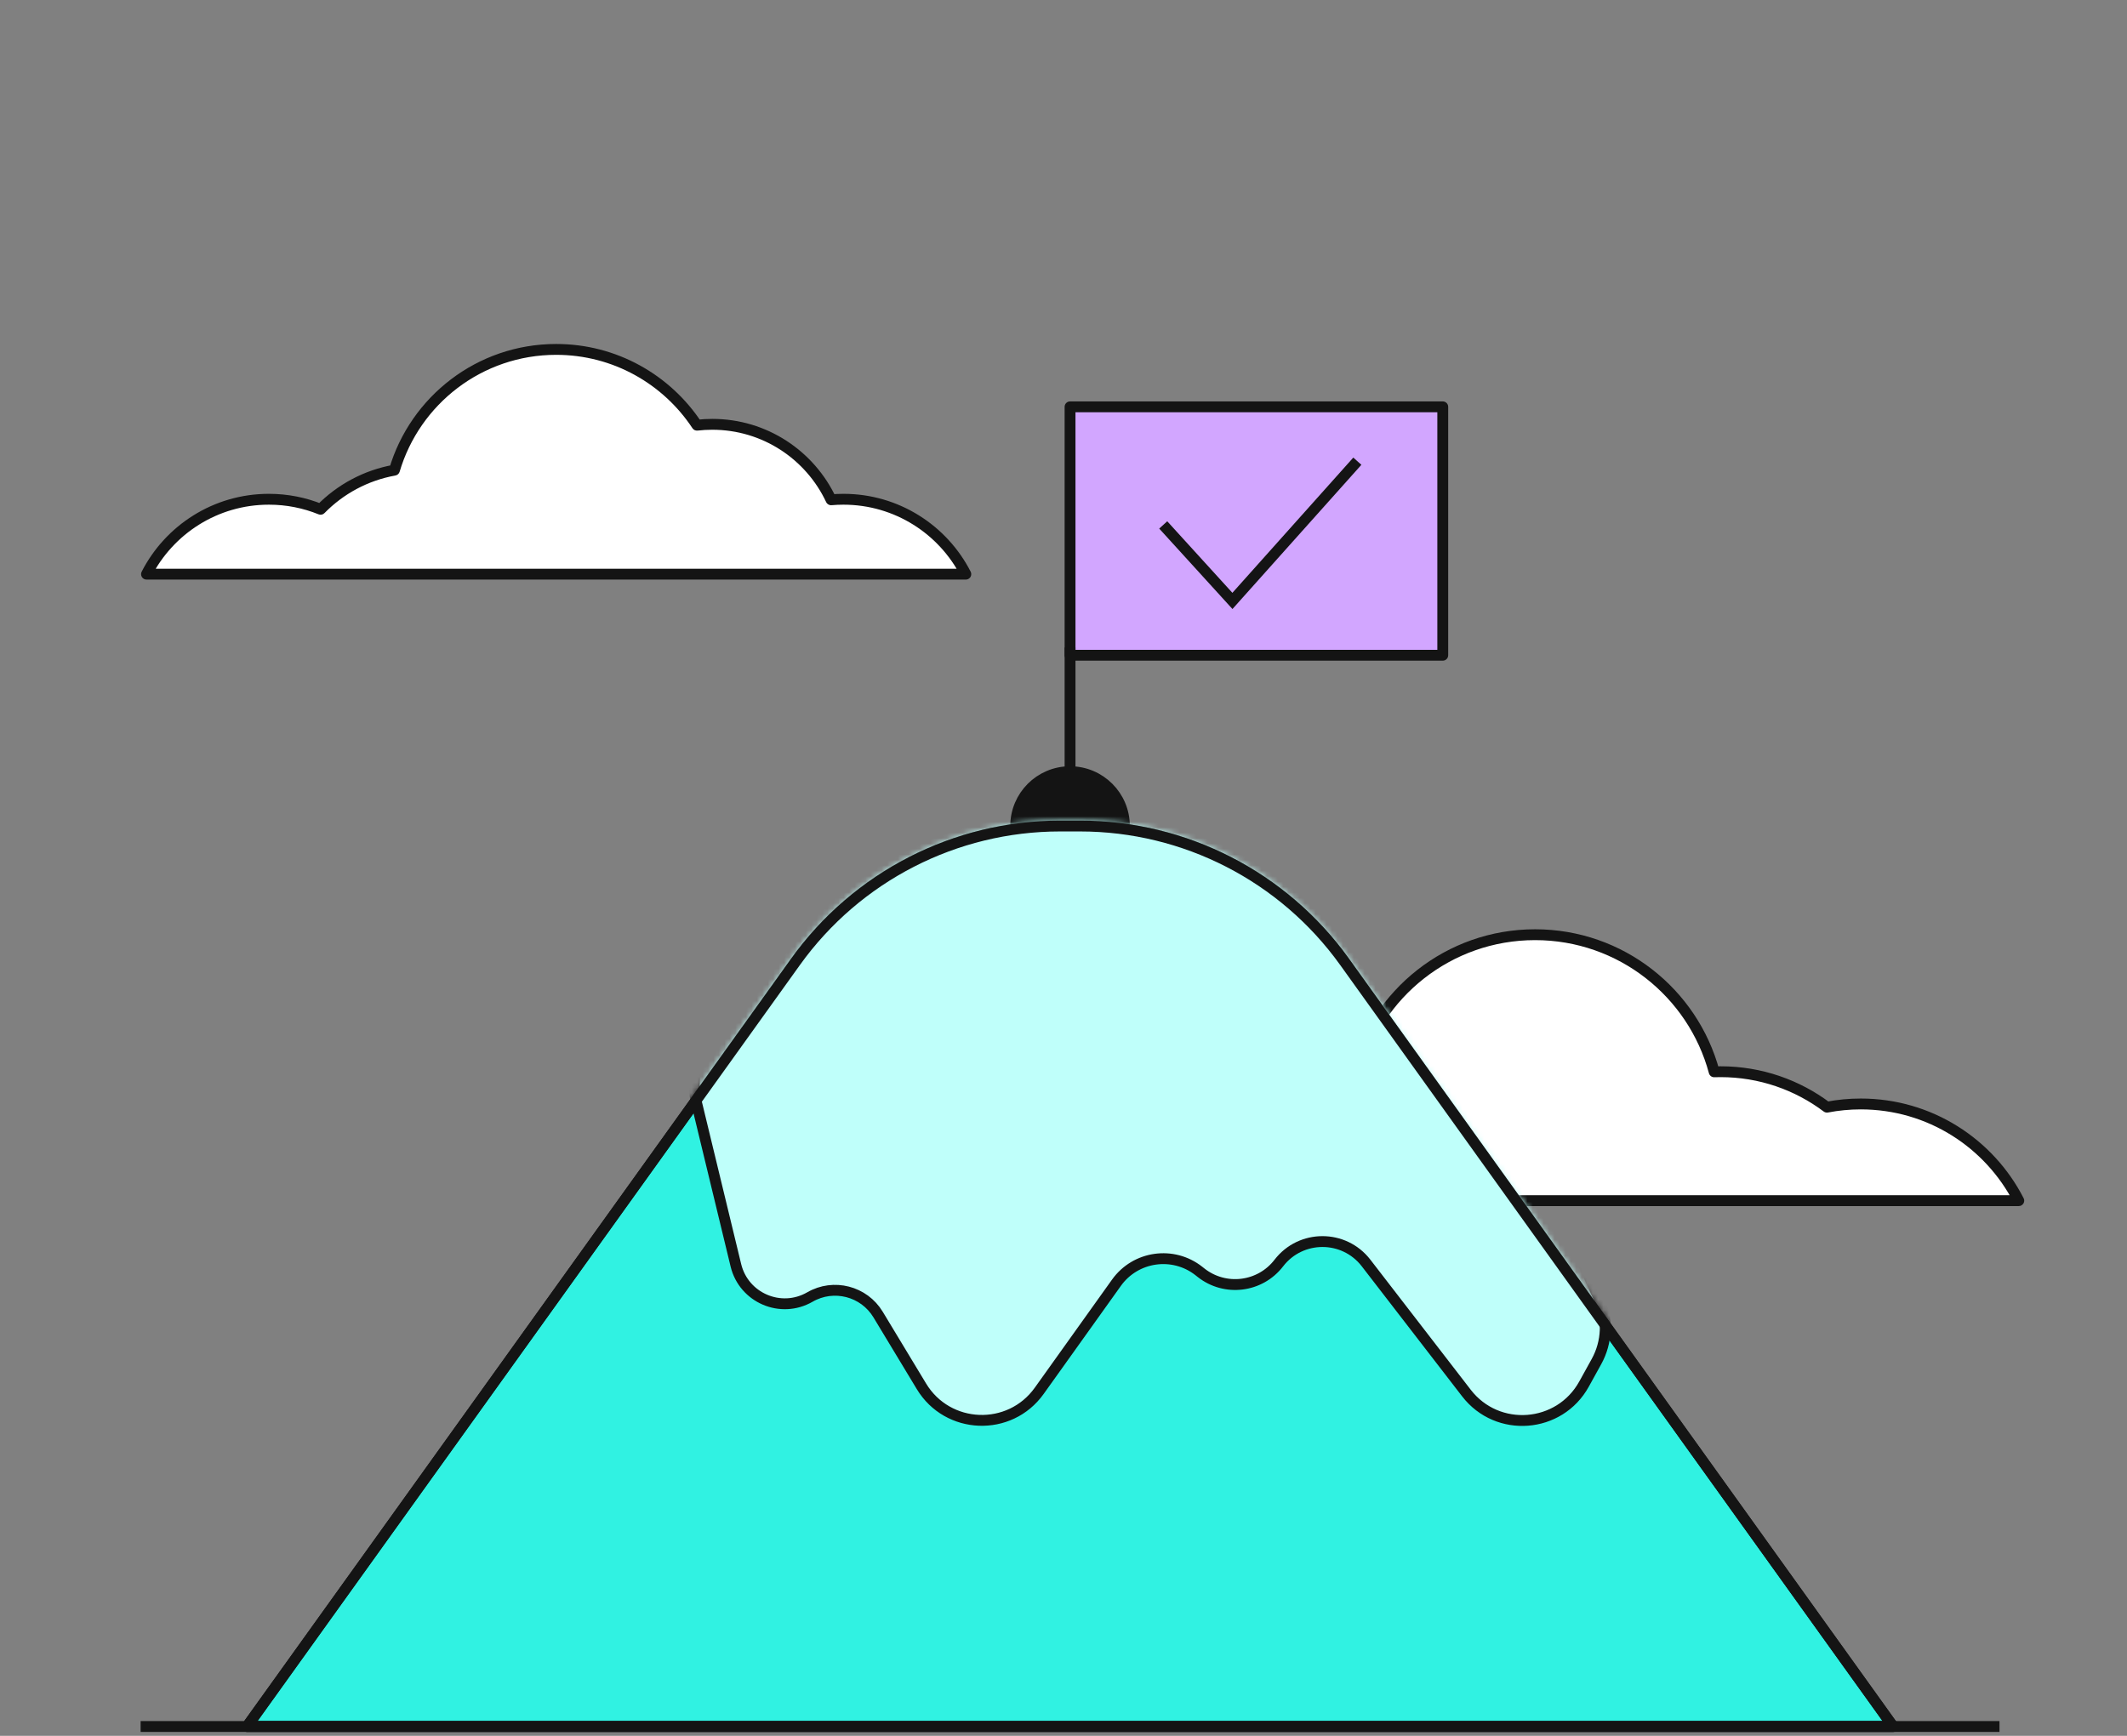 <svg width="392" height="320" viewBox="0 0 392 320" fill="none" xmlns="http://www.w3.org/2000/svg">
<rect x="0" y="0" width="392" height="320" fill="#808080" stroke="none"/>
<path fill-rule="evenodd" clip-rule="evenodd" d="M178 105.846H27C31.191 97.648 39.719 92.036 49.558 92.036C52.928 92.036 56.145 92.694 59.085 93.889C62.689 90.208 67.406 87.622 72.692 86.677C76.491 73.806 88.399 64.413 102.5 64.413C113.344 64.413 122.89 69.967 128.45 78.386C129.376 78.278 130.318 78.223 131.273 78.223C140.954 78.223 149.307 83.916 153.164 92.137C153.914 92.07 154.674 92.036 155.441 92.036C165.281 92.036 173.809 97.648 178 105.846Z" fill="white"/>
<path d="M27 105.846L26.109 105.391C25.951 105.701 25.965 106.071 26.147 106.368C26.328 106.665 26.651 106.846 27 106.846V105.846ZM178 105.846V106.846C178.348 106.846 178.671 106.665 178.853 106.368C179.035 106.071 179.049 105.701 178.891 105.391L178 105.846ZM59.085 93.889L58.709 94.816C59.085 94.969 59.516 94.879 59.8 94.589L59.085 93.889ZM72.692 86.677L72.868 87.661C73.241 87.595 73.544 87.323 73.652 86.96L72.692 86.677ZM128.45 78.386L127.615 78.937C127.823 79.252 128.19 79.423 128.565 79.379L128.45 78.386ZM153.164 92.137L152.259 92.562C152.438 92.942 152.835 93.17 153.253 93.133L153.164 92.137ZM27 106.846H178V104.846H27V106.846ZM27.89 106.301C31.917 98.424 40.109 93.036 49.558 93.036V91.036C39.329 91.036 30.465 96.871 26.109 105.391L27.89 106.301ZM49.558 93.036C52.797 93.036 55.886 93.668 58.709 94.816L59.462 92.963C56.404 91.72 53.06 91.036 49.558 91.036V93.036ZM59.8 94.589C63.262 91.052 67.793 88.569 72.868 87.661L72.516 85.693C67.019 86.676 62.115 89.365 58.371 93.19L59.8 94.589ZM73.652 86.96C77.328 74.503 88.854 65.413 102.5 65.413V63.413C87.943 63.413 75.654 73.11 71.733 86.394L73.652 86.96ZM102.5 65.413C112.994 65.413 122.233 70.787 127.615 78.937L129.284 77.835C123.547 69.148 113.694 63.413 102.5 63.413V65.413ZM128.565 79.379C129.453 79.276 130.356 79.223 131.273 79.223V77.223C130.279 77.223 129.298 77.281 128.334 77.393L128.565 79.379ZM131.273 79.223C140.552 79.223 148.56 84.678 152.259 92.562L154.07 91.712C150.053 83.153 141.357 77.223 131.273 77.223V79.223ZM153.253 93.133C153.974 93.069 154.704 93.036 155.441 93.036V91.036C154.644 91.036 153.855 91.071 153.076 91.141L153.253 93.133ZM155.441 93.036C164.891 93.036 173.083 98.424 177.11 106.301L178.891 105.391C174.535 96.871 165.671 91.036 155.441 91.036V93.036Z" fill="#141414"/>
<path fill-rule="evenodd" clip-rule="evenodd" d="M282.914 172.311C298.71 172.311 312.002 183.028 315.917 197.587C316.305 197.574 316.695 197.567 317.087 197.567C324.448 197.567 331.24 200 336.704 204.106C338.722 203.717 340.805 203.513 342.936 203.513C355.637 203.513 366.646 210.757 372.057 221.339H223.23C226.682 209.135 237.044 199.833 249.822 197.926C253.62 183.194 266.996 172.311 282.914 172.311Z" fill="white"/>
<path d="M315.917 197.587L315.952 198.587C315.487 198.603 315.072 198.297 314.951 197.847L315.917 197.587ZM336.704 204.106L336.894 205.088C336.616 205.142 336.329 205.075 336.103 204.906L336.704 204.106ZM372.057 221.339L372.947 220.884C373.106 221.194 373.092 221.564 372.91 221.861C372.728 222.158 372.405 222.339 372.057 222.339V221.339ZM223.23 221.339V222.339C222.917 222.339 222.622 222.192 222.433 221.942C222.244 221.692 222.183 221.368 222.268 221.067L223.23 221.339ZM249.822 197.926L250.79 198.176C250.69 198.565 250.367 198.856 249.97 198.915L249.822 197.926ZM314.951 197.847C311.151 183.713 298.246 173.311 282.914 173.311V171.311C299.173 171.311 312.854 182.342 316.883 197.328L314.951 197.847ZM317.087 198.567C316.707 198.567 316.329 198.574 315.952 198.587L315.882 196.588C316.282 196.574 316.683 196.567 317.087 196.567V198.567ZM336.103 204.906C330.807 200.925 324.224 198.567 317.087 198.567V196.567C324.672 196.567 331.674 199.075 337.305 203.307L336.103 204.906ZM342.936 204.513C340.869 204.513 338.849 204.711 336.894 205.088L336.515 203.124C338.594 202.723 340.741 202.513 342.936 202.513V204.513ZM371.167 221.794C365.92 211.533 355.247 204.513 342.936 204.513V202.513C356.027 202.513 367.372 209.98 372.947 220.884L371.167 221.794ZM372.057 222.339H223.23V220.339H372.057V222.339ZM249.97 198.915C237.585 200.763 227.538 209.781 224.193 221.611L222.268 221.067C225.825 208.489 236.503 198.902 249.675 196.937L249.97 198.915ZM282.914 173.311C267.463 173.311 254.477 183.875 250.79 198.176L248.854 197.677C252.763 182.514 266.529 171.311 282.914 171.311V173.311Z" fill="#141414"/>
<path d="M146.612 177.31C157.881 161.596 176.033 152.276 195.37 152.276H197.207H199.044C218.381 152.276 236.532 161.596 247.802 177.31L348.897 318.276H45.517L146.612 177.31Z" fill="#30F2E2" stroke="#141414" stroke-width="2" stroke-linejoin="round"/>
<rect x="197.207" y="75" width="68.69" height="45.793" fill="#D2A6FF" stroke="#141414" stroke-width="2" stroke-linejoin="round"/>
<path d="M214.379 96.769L227.133 110.779L250.155 85.02" stroke="#141414" stroke-width="2"/>
<path d="M197.207 119.362L197.207 150.845" stroke="#141414" stroke-width="2" stroke-linejoin="round"/>
<path d="M197.207 142.259C191.675 142.259 187.19 146.744 187.19 152.276H207.224C207.224 146.744 202.739 142.259 197.207 142.259Z" fill="#141414" stroke="#141414" stroke-width="2" stroke-linejoin="round"/>
<mask id="mask0_423_5938" style="mask-type:alpha" maskUnits="userSpaceOnUse" x="44" y="151" width="306" height="169">
<path d="M146.612 177.311C157.881 161.597 176.033 152.277 195.37 152.277H197.207H199.044C218.381 152.277 236.532 161.597 247.802 177.311L348.897 318.277H45.517L146.612 177.311Z" fill="#30F2E2" stroke="black" stroke-width="2" stroke-linejoin="round"/>
</mask>
<g mask="url(#mask0_423_5938)">
<path d="M135.621 233.253L128.311 203.039C127.974 201.644 127.87 200.203 128.003 198.774L131.71 159.06C132.333 152.378 137.942 147.269 144.653 147.269H164.293H244.631C249.737 147.269 254.37 150.257 256.475 154.909L294.691 239.354C296.383 243.092 296.21 247.41 294.225 251.002L291.931 255.154C287.406 263.342 275.973 264.214 270.259 256.806L251.764 232.831C247.697 227.559 239.741 227.565 235.681 232.843C232.229 237.33 225.774 238.126 221.335 234.612L220.971 234.324C216.216 230.56 209.279 231.541 205.755 236.476L191.524 256.398C186.092 264.004 174.648 263.563 169.817 255.561L161.835 242.342C159.226 238.02 153.638 236.581 149.266 239.103C143.905 242.196 137.077 239.268 135.621 233.253Z" fill="#BFFFFA" stroke="#141414" stroke-width="2" stroke-linecap="round" stroke-linejoin="round"/>
</g>
<path d="M146.612 177.31C157.881 161.596 176.033 152.276 195.37 152.276H197.207H199.044C218.381 152.276 236.532 161.596 247.802 177.31L348.897 318.276H45.517L146.612 177.31Z" stroke="#141414" stroke-width="2" stroke-linejoin="round"/>
<path d="M26.914 318.276H367.5" stroke="#141414" stroke-width="2" stroke-linecap="square"/>
</svg>
